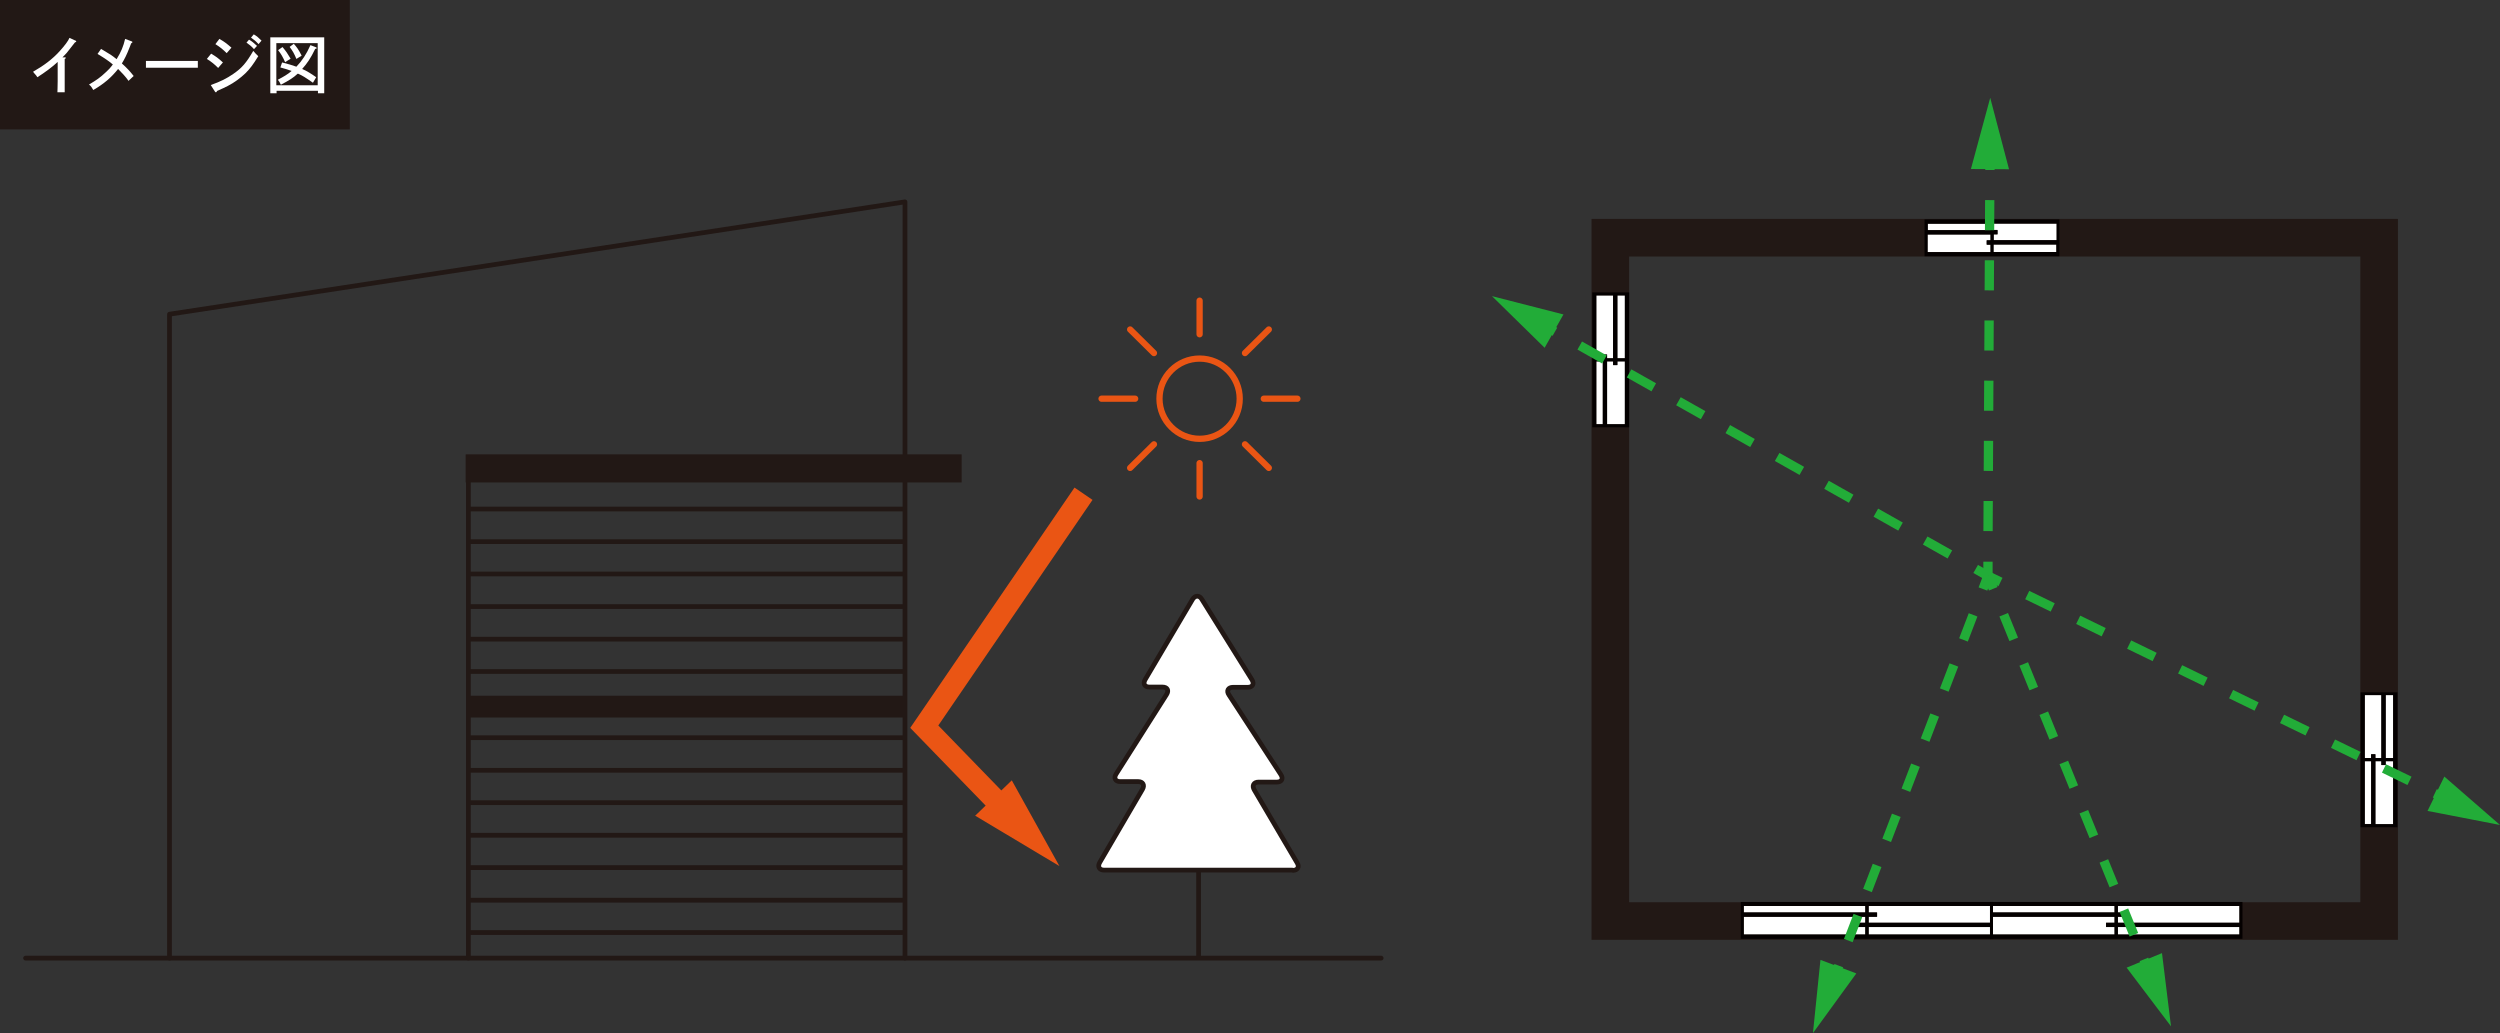 <?xml version="1.0" encoding="UTF-8"?>
<svg xmlns="http://www.w3.org/2000/svg" version="1.1" viewBox="0 0 997 412">
  <rect x="0" y="0" width="997" height="412" fill="#333333" stroke="none"/>
  <defs>
    <style>
      .cls-1, .cls-2, .cls-3, .cls-4, .cls-5, .cls-6, .cls-7, .cls-8, .cls-9, .cls-10, .cls-11, .cls-12 {
        fill: none;
      }

      .cls-1, .cls-3, .cls-5, .cls-6, .cls-7, .cls-10, .cls-11, .cls-12 {
        stroke-miterlimit: 10;
      }

      .cls-1, .cls-3, .cls-5, .cls-10, .cls-12 {
        stroke: #22ac38;
        stroke-width: 3.7px;
      }

      .cls-13 {
        fill: #ea5514;
      }

      .cls-2 {
        stroke-width: 2.5px;
      }

      .cls-2, .cls-4, .cls-8, .cls-9 {
        stroke-linejoin: round;
      }

      .cls-2, .cls-8 {
        stroke-linecap: round;
      }

      .cls-2, .cls-11 {
        stroke: #ea5514;
      }

      .cls-3 {
        stroke-dasharray: 10.6 10.6;
      }

      .cls-14 {
        fill: #fff;
      }

      .cls-4, .cls-6, .cls-7, .cls-8, .cls-9 {
        stroke: #221815;
      }

      .cls-4, .cls-8 {
        stroke-width: 1.9px;
      }

      .cls-5 {
        stroke-dasharray: 11.3 11.3;
      }

      .cls-6 {
        stroke-width: 11.2px;
      }

      .cls-15 {
        fill: #22ac38;
      }

      .cls-7 {
        stroke-width: 15px;
      }

      .cls-9, .cls-11 {
        stroke-width: 8.7px;
      }

      .cls-10 {
        stroke-dasharray: 10.7 10.7;
      }

      .cls-16 {
        fill: #221815;
      }

      .cls-17 {
        fill: #040000;
      }

      .cls-12 {
        stroke-dasharray: 12 12;
      }
    </style>
  </defs>
  <!-- Generator: Adobe Illustrator 28.7.3, SVG Export Plug-In . SVG Version: 1.2.0 Build 164)  -->
  <g>
    <g id="_レイヤー_1" data-name="レイヤー_1">
      <g>
        <rect class="cls-7" x="642.2" y="94.8" width="306.6" height="272.5"/>
        <polygon class="cls-14" points="793.9 97.5 792.3 97.5 792.3 95.8 793.9 95.8 793.9 93.5 768.7 93.5 768.7 100.5 793.9 100.5 793.9 97.5"/>
        <polygon class="cls-14" points="795 91.8 796.6 91.8 796.6 93.5 795 93.5 795 95.8 820.2 95.8 820.2 89.2 795 89.2 795 91.8"/>
        <rect class="cls-14" x="768.7" y="89.2" width="25.1" height="2.6"/>
        <rect class="cls-14" x="795" y="97.5" width="25.1" height="3"/>
        <path class="cls-17" d="M795,102.2h26.3v-14.7h-53.8v14.7h27.5ZM820.2,95.8h-25.1v-2.4h1.5v-1.7h-1.5v-2.6h25.1v6.7ZM768.7,93.5h25.1v2.4h-1.5v1.7h1.5v3h-25.1v-7.1ZM793.9,91.8h-25.1v-2.6h25.1v2.6ZM795,97.5h25.1v3h-25.1v-3Z"/>
        <polygon class="cls-14" points="645 144.1 645 145.6 643.3 145.6 643.3 144.1 640.9 144.1 640.9 169.2 648 169.2 648 144.1 645 144.1"/>
        <polygon class="cls-14" points="639.2 142.9 639.2 141.4 640.9 141.4 640.9 142.9 643.3 142.9 643.3 117.8 636.6 117.8 636.6 142.9 639.2 142.9"/>
        <rect class="cls-14" x="636.6" y="144.1" width="2.6" height="25.1"/>
        <rect class="cls-14" x="645" y="117.8" width="3" height="25.1"/>
        <path class="cls-17" d="M649.7,142.9v-26.3h-14.7v53.8h14.7v-27.5ZM643.3,117.8v25.1h-2.4v-1.5h-1.7v1.5h-2.6v-25.1h6.7ZM640.9,169.2v-25.1h2.4v1.5h1.7v-1.5h3v25.1h-7.1ZM639.2,169.2h-2.6v-25.1h2.6v25.1ZM645,117.8h3v25.1h-3v-25.1Z"/>
        <polygon class="cls-14" points="951.4 303.5 951.4 305.1 949.7 305.1 949.7 303.5 947.3 303.5 947.3 328.7 954.4 328.7 954.4 303.5 951.4 303.5"/>
        <polygon class="cls-14" points="945.6 302.4 945.6 300.8 947.3 300.8 947.3 302.4 949.7 302.4 949.7 277.2 943.1 277.2 943.1 302.4 945.6 302.4"/>
        <rect class="cls-14" x="943.1" y="303.5" width="2.6" height="25.1"/>
        <rect class="cls-14" x="951.4" y="277.2" width="3" height="25.1"/>
        <path class="cls-17" d="M956.1,302.4v-26.3h-14.7v53.8h14.7v-27.5ZM949.7,277.2v25.1h-2.4v-1.5h-1.7v1.5h-2.6v-25.1h6.7ZM947.3,328.7v-25.1h2.4v1.5h1.7v-1.5h3v25.1h-7.1ZM945.6,328.7h-2.6v-25.1h2.6v25.1ZM951.4,277.2h3v25.1h-3v-25.1Z"/>
        <rect class="cls-14" x="745.2" y="369.7" width="48.5" height="3"/>
        <polygon class="cls-14" points="745.2 363.9 748.5 363.9 748.5 365.6 745.2 365.6 745.2 368 793.7 368 793.7 361.3 745.2 361.3 745.2 363.9"/>
        <polygon class="cls-14" points="743.9 369.7 740.5 369.7 740.5 368 743.9 368 743.9 365.6 695.4 365.6 695.4 372.7 743.9 372.7 743.9 369.7"/>
        <rect class="cls-14" x="695.4" y="361.3" width="48.5" height="2.6"/>
        <path class="cls-17" d="M745.2,374.4h49.7v-14.7h-100.7v14.7h51ZM793.7,368h-48.5v-2.4h3.4v-1.7h-3.4v-2.6h48.5v6.7ZM695.4,365.6h48.5v2.4h-3.4v1.7h3.4v3h-48.5v-7.1ZM743.9,363.9h-48.5v-2.6h48.5v2.6ZM745.2,369.7h48.5v3h-48.5v-3Z"/>
        <rect class="cls-14" x="844.6" y="369.7" width="48.5" height="3"/>
        <polygon class="cls-14" points="844.6 363.9 848 363.9 848 365.6 844.6 365.6 844.6 368 893.1 368 893.1 361.3 844.6 361.3 844.6 363.9"/>
        <polygon class="cls-14" points="843.3 369.7 839.9 369.7 839.9 368 843.3 368 843.3 365.6 794.8 365.6 794.8 372.7 843.3 372.7 843.3 369.7"/>
        <rect class="cls-14" x="794.8" y="361.3" width="48.5" height="2.6"/>
        <path class="cls-17" d="M844.6,374.4h49.7v-14.7h-100.7v14.7h51ZM893.1,368h-48.5v-2.4h3.4v-1.7h-3.4v-2.6h48.5v6.7ZM794.8,365.6h48.5v2.4h-3.4v1.7h3.4v3h-48.5v-7.1ZM843.3,363.9h-48.5v-2.6h48.5v2.6ZM844.6,369.7h48.5v3h-48.5v-3Z"/>
        <line class="cls-8" x1="10.2" y1="382.1" x2="550.8" y2="382.1"/>
        <polyline class="cls-8" points="360.9 382.1 360.9 80.5 67.6 125.3 67.6 382.1"/>
        <line class="cls-8" x1="186.8" y1="382.1" x2="186.8" y2="186.8"/>
        <line class="cls-9" x1="186.8" y1="281.8" x2="361.5" y2="281.8"/>
        <line class="cls-4" x1="186.8" y1="267.8" x2="361.5" y2="267.8"/>
        <line class="cls-4" x1="186.8" y1="294.2" x2="361.5" y2="294.2"/>
        <line class="cls-4" x1="186.8" y1="307.2" x2="361.5" y2="307.2"/>
        <line class="cls-4" x1="186.8" y1="320.1" x2="361.5" y2="320.1"/>
        <line class="cls-4" x1="186.8" y1="333.1" x2="361.5" y2="333.1"/>
        <line class="cls-4" x1="186.8" y1="346" x2="361.5" y2="346"/>
        <line class="cls-4" x1="186.8" y1="359" x2="361.5" y2="359"/>
        <line class="cls-4" x1="186.8" y1="371.9" x2="361.5" y2="371.9"/>
        <line class="cls-4" x1="186.8" y1="254.9" x2="361.5" y2="254.9"/>
        <line class="cls-4" x1="186.8" y1="241.9" x2="361.5" y2="241.9"/>
        <line class="cls-4" x1="186.8" y1="228.9" x2="361.5" y2="228.9"/>
        <line class="cls-4" x1="186.8" y1="216" x2="361.5" y2="216"/>
        <line class="cls-4" x1="186.8" y1="203" x2="361.5" y2="203"/>
        <line class="cls-6" x1="185.7" y1="186.8" x2="383.5" y2="186.8"/>
        <line class="cls-8" x1="478" y1="381.7" x2="478" y2="340.4"/>
        <line class="cls-2" x1="478.4" y1="198" x2="478.4" y2="184.7"/>
        <path class="cls-2" d="M494.4,159c0,8.9-7.2,16-16,16s-16-7.2-16-16,7.2-16,16-16,16,7.2,16,16Z"/>
        <line class="cls-2" x1="478.4" y1="119.9" x2="478.4" y2="133.3"/>
        <line class="cls-2" x1="450.7" y1="131.4" x2="460.2" y2="140.8"/>
        <line class="cls-2" x1="439.3" y1="159" x2="452.7" y2="159"/>
        <line class="cls-2" x1="450.7" y1="186.6" x2="460.2" y2="177.2"/>
        <line class="cls-2" x1="506" y1="186.6" x2="496.5" y2="177.2"/>
        <line class="cls-2" x1="517.4" y1="159" x2="504" y2="159"/>
        <line class="cls-2" x1="506" y1="131.4" x2="496.5" y2="140.8"/>
        <rect class="cls-16" width="139.5" height="51.6"/>
        <path class="cls-14" d="M25.9,22.8c.2,0,.3.1.3.3s0,.3-.4.4c0,.8,0,1.7,0,3.6v5.3c0,1.8,0,3.6,0,4.4h-2.9c0-1,.1-1.9.1-4.4v-5.2c0-.7,0-1.8,0-2.5-2,1.9-5.1,4.2-8.1,6.1-.3-.5-.6-.9-.9-1.2-.4-.4-.6-.7-.8-1,4.4-2.5,7.8-5.1,10.6-8.2,2-2.2,3.5-4.2,3.9-5.3l2.4,1.1c.2,0,.3.2.3.3,0,.2-.1.3-.5.4-.3.4-3.2,4.1-3.3,4.2-.1.1-1.1,1.2-1.7,1.8h.9Z"/>
        <path class="cls-14" d="M51.3,32.3c-1.1-1.6-2.7-3.3-4.2-4.8-2.7,3.4-5.6,5.9-9.9,8.4-.6-1-.7-1.3-1.7-2.2,2.9-1.7,4.5-2.8,6.7-4.9,1.1-1,1.7-1.6,2.8-3.1-1.9-1.5-2.5-2-6.1-4.2l1.4-2c3.9,2.3,4.2,2.5,6.2,4.1,1.8-2.9,2.7-5.1,3.4-8.1l2.6,1c.2,0,.3.2.3.3,0,.2-.2.3-.5.5-.2.6-.4,1-.7,1.8-1,2.6-2,4.6-3,6.2,2,1.8,3.3,3.2,4.7,5l-2.1,2Z"/>
        <path class="cls-14" d="M78.9,27c-1.1,0-2.8,0-4,0h-12.7c-1.3,0-2.9,0-4,0v-2.7c1,0,2.7,0,4,0h12.7c1.1,0,2.9,0,4,0v2.7Z"/>
        <path class="cls-14" d="M84.2,21.4c2,1.2,2.6,1.6,4.7,3.5l-1.9,2.2c-1.5-1.5-2.6-2.4-4.5-3.6l1.7-2.1ZM84.1,33.9c3.9-1.4,6.3-2.6,8.9-4.4,3.5-2.4,5.2-4.4,8-9.2.9,1,1.3,1.5,2,2.1-2.1,3.4-3.2,4.9-5.1,6.8-2.1,2-4.4,3.7-7.1,5.1-1.1.6-2.1,1-4.3,2,0,.3-.2.5-.4.5s-.3-.1-.4-.3l-1.6-2.5ZM87.5,15.5c2,1.2,2.6,1.6,4.8,3.5l-1.9,2.2c-1.5-1.5-2.6-2.4-4.5-3.6l1.6-2.1ZM99.3,15.8c1.2.7,1.9,1.3,3.2,2.5l-1.2,1.3c-1.1-1.2-1.7-1.7-3-2.6l1.1-1.3ZM101.2,13.7c1.2.7,1.9,1.3,3.1,2.5l-1.2,1.4c-1.1-1.2-1.7-1.7-3-2.6l1.1-1.3Z"/>
        <path class="cls-14" d="M110.3,36.2v1h-2.5c0-1.3,0-1.3,0-5.9v-10.8c0-4.1,0-4.8,0-5.6,1.3,0,3.3,0,5,0h11.5c1.7,0,3.6,0,5,0,0,.9,0,1.7,0,5.6v10.8c0,3.7,0,4.6,0,5.9h-2.5v-1h-16.5ZM126.7,17.2h-16.5v16.8h16.5v-16.8ZM112.5,24.9c2.3.6,4.1,1.1,5.7,1.7,2.3-2.4,4-5,5.6-8.6l2.1.8c.3,0,.4.3.4.4s0,.2-.6.3c-1.8,3.7-3.2,5.8-5.2,8,1.9.8,3.6,1.9,5.6,3.3l-1.3,2.2c-3-2.1-4.1-2.8-5.9-3.6,0,0-.1,0-.2,0-1.7,1.6-3.3,2.6-6.7,4.4-.4-.9-.7-1.4-1.2-2,2.3-1.2,4-2.2,5.5-3.5-1.3-.5-2.7-.9-4.5-1.4l.7-2ZM112.7,18.8c1.4,1.7,1.9,2.4,3.2,4.6l-2.2,1.4c-.8-1.9-1.6-3.3-2.8-4.8l1.7-1.2ZM117.1,17.4c1.2,1.3,2,2.4,3.2,4.8l-2.1,1.3c-.9-2.2-1.5-3.2-2.7-4.8l1.6-1.2Z"/>
        <polyline class="cls-11" points="432.1 196.9 368.6 289.8 401 323.2"/>
        <polygon class="cls-13" points="388.9 325.3 422.5 345.4 403.5 311.2 388.9 325.3"/>
        <path class="cls-14" d="M515.6,347.1c1.9,0,2.7-1.4,1.7-3l-17.1-29.1c-1-1.7-.2-3.1,1.7-3.1h7.3c1.9,0,2.7-1.3,1.6-3l-20.7-31.8c-1.1-1.6-.3-3,1.6-3h5.9c1.9,0,2.7-1.3,1.7-3l-20-32.1c-1-1.7-2.7-1.6-3.7,0l-18.9,32c-1,1.7-.2,3,1.7,3h5.2c1.9,0,2.7,1.3,1.6,3l-20.1,31.7c-1,1.6-.3,3,1.6,3h7.2c1.9,0,2.7,1.4,1.7,3.1l-17,29.1c-1,1.7-.2,3.1,1.7,3.1h75.1Z"/>
        <path class="cls-8" d="M515.6,347.1c1.9,0,2.7-1.4,1.7-3l-17.1-29.1c-1-1.7-.2-3.1,1.7-3.1h7.3c1.9,0,2.7-1.3,1.6-3l-20.7-31.8c-1.1-1.6-.3-3,1.6-3h5.9c1.9,0,2.7-1.3,1.7-3l-20-32.1c-1-1.7-2.7-1.6-3.7,0l-18.9,32c-1,1.7-.2,3,1.7,3h5.2c1.9,0,2.7,1.3,1.6,3l-20.1,31.7c-1,1.6-.3,3,1.6,3h7.2c1.9,0,2.7,1.4,1.7,3.1l-17,29.1c-1,1.7-.2,3.1,1.7,3.1h75.1Z"/>
        <line class="cls-1" x1="615.2" y1="129.5" x2="620.1" y2="132.3"/>
        <line class="cls-5" x1="630" y1="137.8" x2="782.9" y2="224.1"/>
        <line class="cls-1" x1="787.9" y1="226.9" x2="792.8" y2="229.7"/>
        <polygon class="cls-15" points="616 138.7 595 118.1 623.5 125.4 616 138.7"/>
        <line class="cls-1" x1="731.3" y1="390.4" x2="733.3" y2="385.1"/>
        <line class="cls-10" x1="737.1" y1="375.1" x2="788.9" y2="239.9"/>
        <line class="cls-1" x1="790.8" y1="234.9" x2="792.8" y2="229.6"/>
        <polygon class="cls-15" points="740.3 388.2 723 412 726 382.8 740.3 388.2"/>
        <line class="cls-1" x1="857.1" y1="387.8" x2="855" y2="382.6"/>
        <line class="cls-3" x1="851" y1="372.8" x2="796.9" y2="239.8"/>
        <line class="cls-1" x1="794.9" y1="234.8" x2="792.8" y2="229.7"/>
        <polygon class="cls-15" points="862.2 380.1 865.8 409.3 848.1 385.9 862.2 380.1"/>
        <line class="cls-1" x1="976.1" y1="318.8" x2="971" y2="316.4"/>
        <line class="cls-5" x1="960.9" y1="311.4" x2="802.9" y2="234.6"/>
        <line class="cls-1" x1="797.8" y1="232.1" x2="792.8" y2="229.7"/>
        <polygon class="cls-15" points="974.8 309.7 997 329 968.1 323.4 974.8 309.7"/>
        <line class="cls-1" x1="793.6" y1="62.2" x2="793.6" y2="67.8"/>
        <line class="cls-12" x1="793.5" y1="79.8" x2="792.8" y2="218"/>
        <line class="cls-1" x1="792.8" y1="224" x2="792.8" y2="229.6"/>
        <polygon class="cls-15" points="786 67.4 793.7 39 801.2 67.5 786 67.4"/>
      </g>
    </g>
  </g>
</svg>